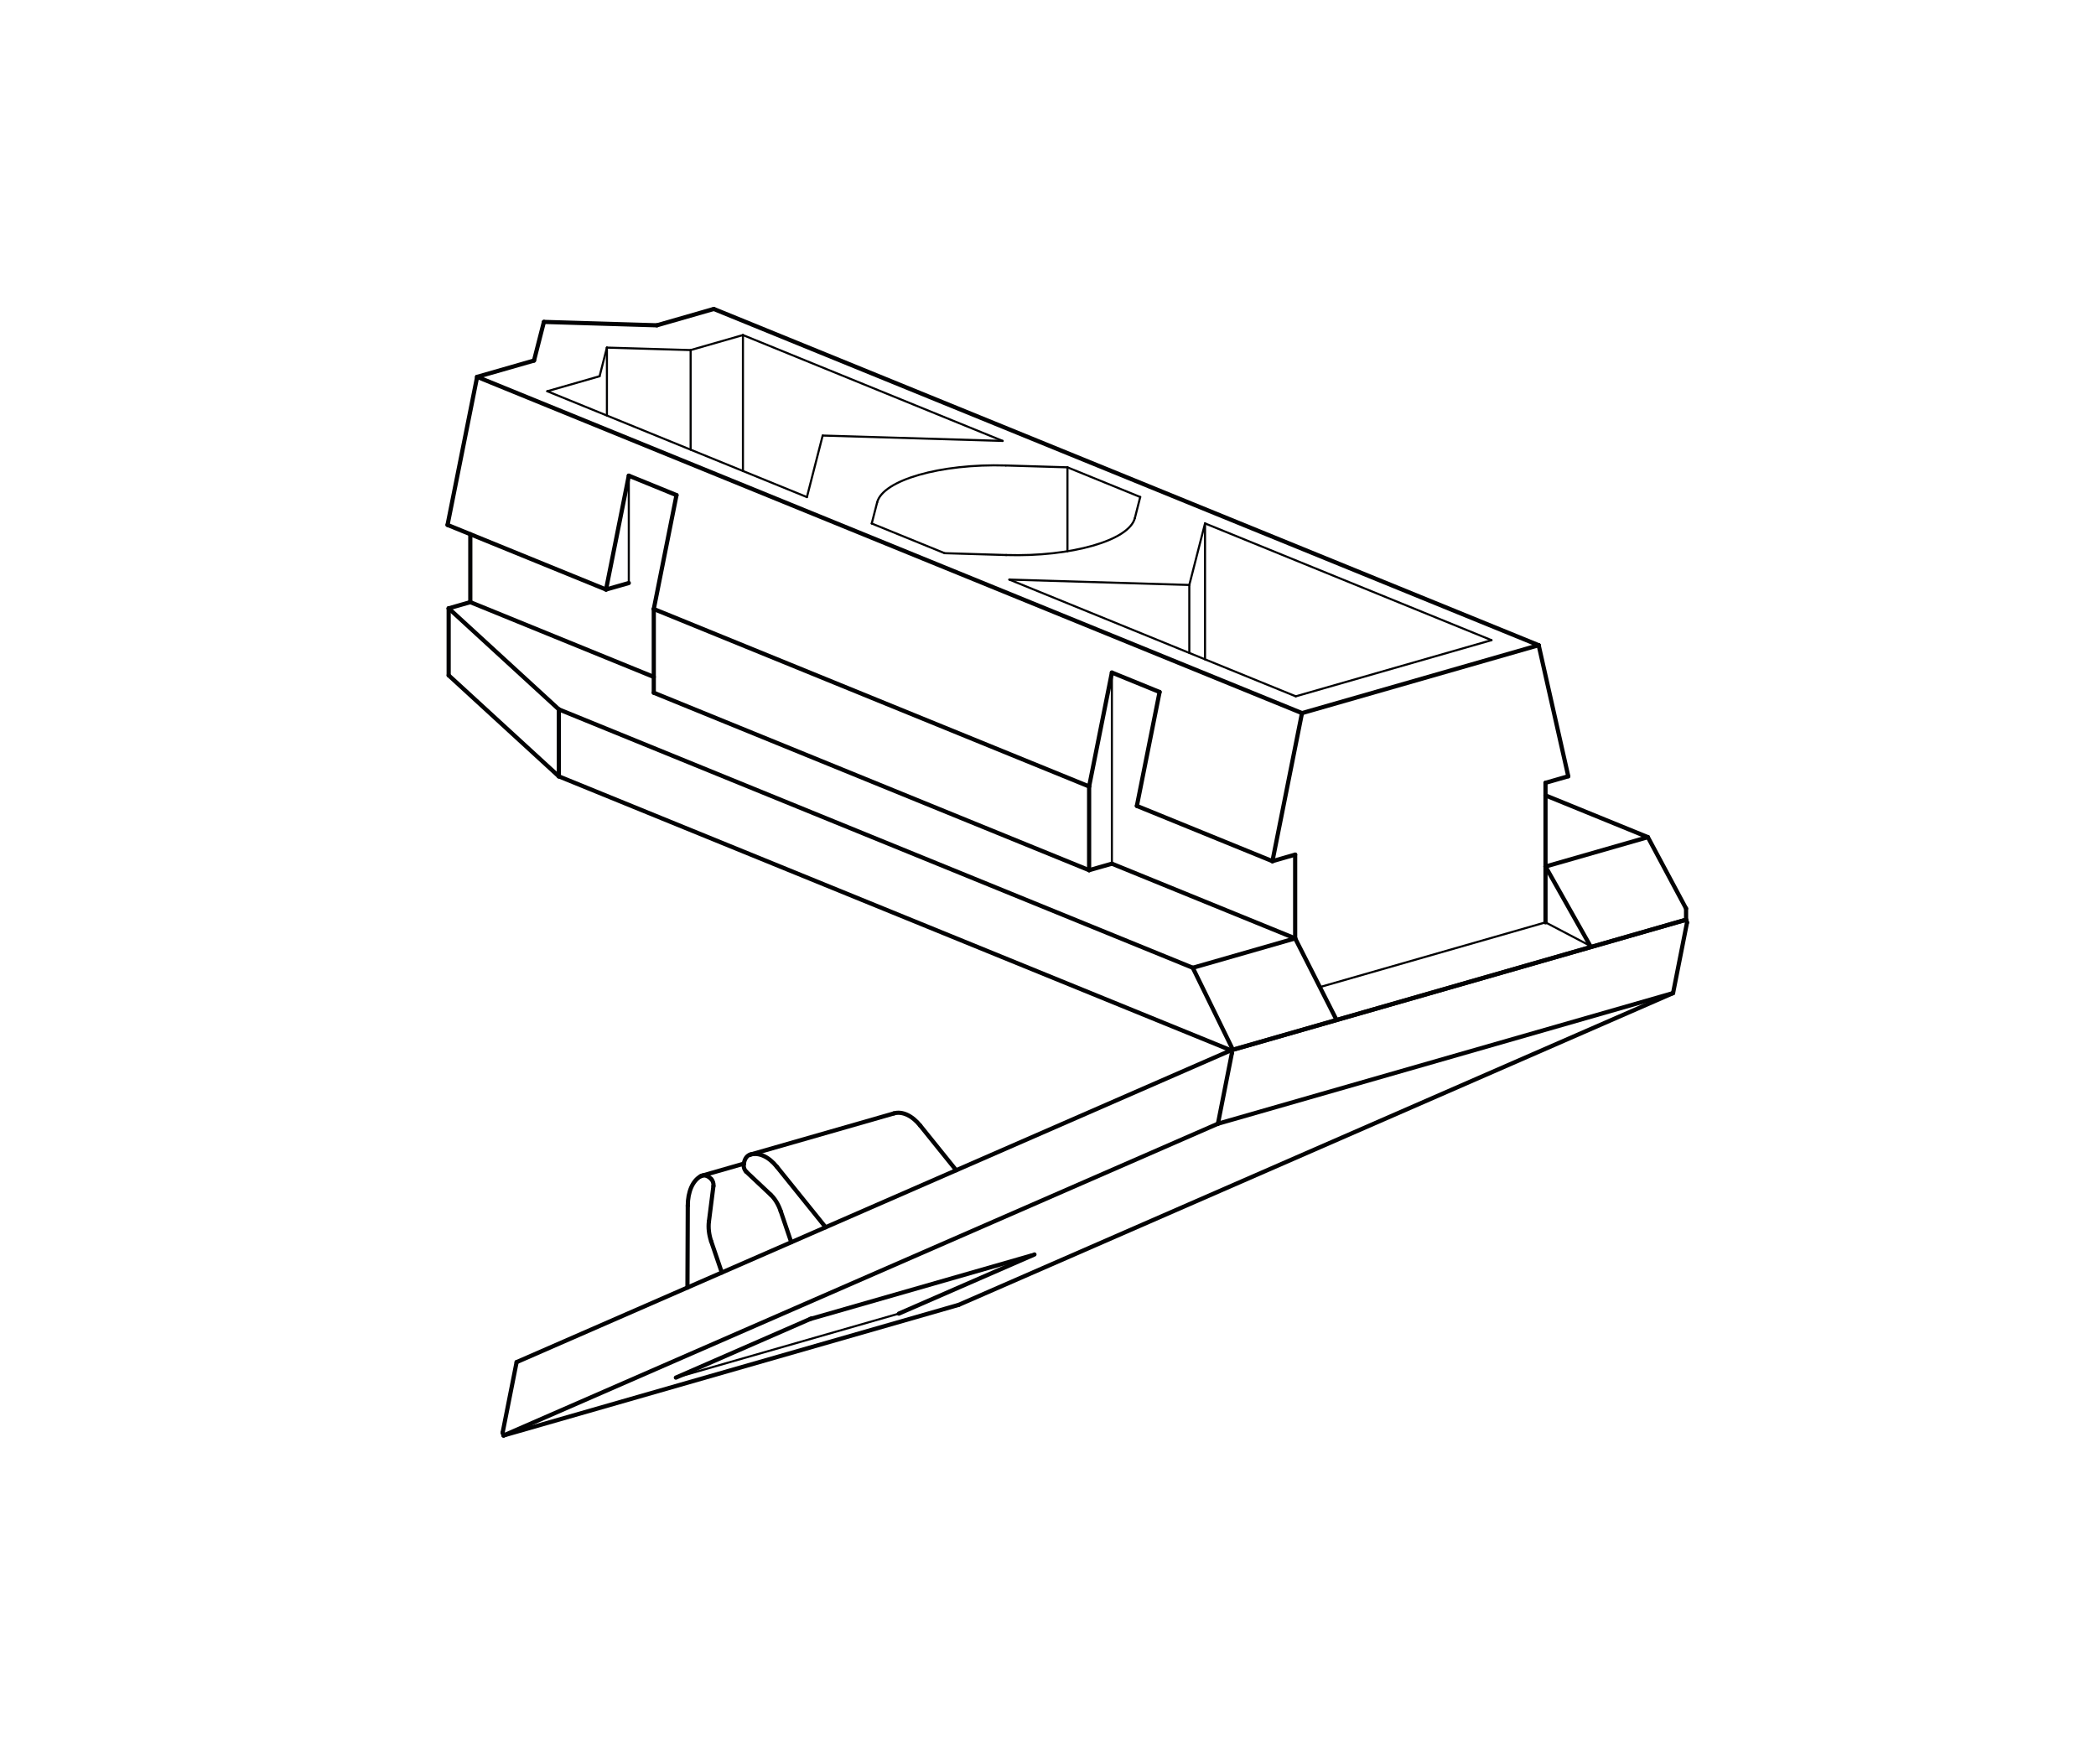 <svg xmlns="http://www.w3.org/2000/svg" xmlns:xlink="http://www.w3.org/1999/xlink" x="0px" y="0px" viewBox="0 0 500 420.75" style="enable-background:new 0 0 500 420.75;" xml:space="preserve"><style type="text/css">	.st0{fill:#FFFFFF;}	.st1{fill:none;stroke:#020203;stroke-linecap:round;stroke-linejoin:round;stroke-miterlimit:10;}	.st2{fill:none;stroke:#020203;stroke-width:0.5;stroke-linecap:round;stroke-linejoin:round;stroke-miterlimit:10;}	.st3{display:none;}</style><g id="Ebene_1">	<rect class="st0" width="500" height="420.75"></rect>	<g id="LINE_00000173880001500997613550000016919926432273160838_">		<line class="st1" x1="246.77" y1="299.25" x2="214.42" y2="313.36"></line>	</g>	<g id="LINE_00000129925384634689438280000005709852097427043005_">		<line class="st1" x1="161.23" y1="328.63" x2="193.57" y2="314.51"></line>	</g>	<g id="LINE_00000179634199696881035110000004312174810016850863_">		<line class="st1" x1="193.26" y1="314.65" x2="246.12" y2="299.48"></line>	</g>	<g id="LINE_00000145043570633851095250000010997795033986208917_">		<line class="st1" x1="290.54" y1="268.06" x2="399.11" y2="236.9"></line>	</g>	<g id="LINE_00000018924147016358594830000012707760286100774560_">		<line class="st1" x1="293.87" y1="251.22" x2="290.54" y2="268.06"></line>	</g>	<g id="LINE_00000084499061748732671840000009304154000181056907_">		<line class="st1" x1="399.11" y1="236.9" x2="402.44" y2="220.07"></line>	</g>	<g id="LINE_00000106115289071386458270000015153868475656315530_">		<line class="st1" x1="119.9" y1="341.76" x2="123.24" y2="324.93"></line>	</g>	<g id="LINE_00000038386123873624216970000004825266785342921872_">		<line class="st1" x1="120.13" y1="342.43" x2="290.54" y2="268.06"></line>	</g>	<g id="LINE_00000149370747338226892760000005818751926681215894_">		<line class="st1" x1="120.13" y1="342.43" x2="228.7" y2="311.27"></line>	</g>	<g id="LINE_00000181067977996242431850000000861031159296041391_">		<line class="st1" x1="399.11" y1="236.9" x2="228.7" y2="311.27"></line>	</g>	<g id="LINE_00000175298577570952398150000012474124743821323393_">		<line class="st1" x1="402.21" y1="219.4" x2="402.44" y2="220.07"></line>	</g>	<g id="LINE_00000116226832554497619540000012984353539676861846_">		<line class="st1" x1="402.21" y1="219.4" x2="293.65" y2="250.55"></line>	</g>	<g id="LINE_00000163038901069936010510000001624499916107488928_">		<line class="st1" x1="293.87" y1="251.22" x2="293.65" y2="250.55"></line>	</g>	<g id="LINE_00000124141095215008662950000016058622527547800458_">		<line class="st1" x1="293.65" y1="250.55" x2="123.24" y2="324.93"></line>	</g>	<g id="LINE_00000133519132738135913640000008333805883091290498_">		<line class="st1" x1="119.9" y1="341.76" x2="120.13" y2="342.43"></line>	</g>	<g id="LINE_00000007426295706659698470000009681823396984958093_">		<line class="st1" x1="186.22" y1="288.88" x2="188.75" y2="296.33"></line>	</g>	<g id="LINE_00000183932325533762700340000007893162294164578237_">		<line class="st1" x1="172.19" y1="303.56" x2="169.65" y2="296.11"></line>	</g>	<g id="ELLIPSE_00000111888442614720153230000003035568882981433487_">		<path class="st1" d="M219.53,268.52c-1.94-2.41-4.3-3.5-6.31-2.92"></path>	</g>	<g id="LINE_00000050630424947279929250000011839512471076559530_">		<line class="st1" x1="219.53" y1="268.52" x2="228.1" y2="279.16"></line>	</g>	<g id="ELLIPSE_00000119808091747777191680000004275350017974343826_">		<path class="st1" d="M167.14,280.59c-1.91,1.06-3.06,3.7-3.07,7.03"></path>	</g>	<g id="LINE_00000035527583133075034850000004469785356248091839_">		<line class="st1" x1="164.07" y1="287.62" x2="163.99" y2="307.14"></line>	</g>	<g id="LINE_00000003084058646372261390000003822001911533998726_">		<line class="st1" x1="196.95" y1="292.76" x2="185.33" y2="278.34"></line>	</g>	<g id="ELLIPSE_00000154403014638317890790000002183878573261782421_">		<path class="st1" d="M185.33,278.34c-1.98-2.46-4.4-3.54-6.44-2.88"></path>	</g>	<g id="LINE_00000131345745289657885480000008422420761819909773_">		<line class="st1" x1="213.21" y1="265.61" x2="179.01" y2="275.42"></line>	</g>	<g id="ELLIPSE_00000019679336061159661140000012441600876252000644_">		<path class="st1" d="M169.11,291.4c-0.19,1.47,0.01,3.13,0.54,4.71"></path>	</g>	<g id="ELLIPSE_00000116921666291250013460000006899877657985842355_">		<path class="st1" d="M186.22,288.88c-0.54-1.57-1.38-2.96-2.39-3.9"></path>	</g>	<g id="ELLIPSE_00000153699571947561846840000012090666443679342210_">		<path class="st1" d="M177.41,277.79c-0.07,0.6,0.18,1.32,0.59,1.7"></path>	</g>	<g id="ELLIPSE_00000077302870999264373280000009950979842682674363_">		<path class="st1" d="M170.19,282.91c0.08-0.6-0.16-1.32-0.57-1.71"></path>	</g>	<g id="ELLIPSE_00000158749393959754138000000005314661297603699606_">		<path class="st1" d="M178.89,275.46c-0.79,0.25-1.33,1.12-1.47,2.33"></path>	</g>	<g id="ELLIPSE_00000119105162136869082210000008782592770353934760_">		<path class="st1" d="M169.61,281.2c-0.82-0.79-1.74-1.02-2.48-0.61"></path>	</g>	<g id="LINE_00000018944655414961887830000014478455990035698337_">		<line class="st1" x1="167.47" y1="280.45" x2="177.44" y2="277.59"></line>	</g>	<g id="LINE_00000142864634336221330290000006484771629294026683_">		<line class="st1" x1="169.11" y1="291.4" x2="170.19" y2="282.91"></line>	</g>	<g id="LINE_00000180329498145942247090000011510543269275900289_">		<line class="st1" x1="178" y1="279.5" x2="183.83" y2="284.98"></line>	</g>	<g id="LINE_00000155123300181535327420000002644982741387738253_">		<line class="st1" x1="402.21" y1="219.4" x2="293.65" y2="250.55"></line>	</g>	<g id="LINE_00000129167984608676057540000001048013219823699122_">		<line class="st1" x1="293.65" y1="250.55" x2="133.31" y2="185.2"></line>	</g>	<g id="LINE_00000137106230137415609550000016707497279481235857_">		<line class="st1" x1="133.31" y1="185.2" x2="107.03" y2="161.1"></line>	</g>	<g id="LINE_00000147210575608745207350000001883668033523665078_">		<line class="st1" x1="107.03" y1="145.12" x2="107.03" y2="161.1"></line>	</g>	<g id="LINE_00000035503920144733670120000002482579901138114694_">		<line class="st1" x1="112.19" y1="143.64" x2="107.03" y2="145.12"></line>	</g>	<g id="LINE_00000134971720632095205150000017897980451880145570_">		<line class="st1" x1="107.03" y1="145.12" x2="133.31" y2="169.22"></line>	</g>	<g id="LINE_00000132802746936075455630000016533426946999565214_">		<line class="st1" x1="133.31" y1="169.22" x2="284.54" y2="230.86"></line>	</g>	<g id="LINE_00000088829029038732626590000015178195482930052231_">		<line class="st1" x1="393.1" y1="199.7" x2="368.68" y2="189.74"></line>	</g>	<g id="LINE_00000015340594256166282100000017131738858069144231_">		<line class="st1" x1="402.21" y1="216.73" x2="402.21" y2="219.4"></line>	</g>	<g id="LINE_00000132063336995189177490000003258580654219500209_">		<line class="st1" x1="133.31" y1="169.22" x2="133.31" y2="185.2"></line>	</g>	<g id="LINE_00000097499631785801983320000005587882526163288748_">		<line class="st1" x1="156.7" y1="77.6" x2="129.75" y2="76.79"></line>	</g>	<g id="LINE_00000048482429499217988540000005890870560766820787_">		<line class="st1" x1="129.75" y1="76.79" x2="127.39" y2="86.01"></line>	</g>	<g id="LINE_00000016794988626827180930000015720145245481295751_">		<line class="st1" x1="368.68" y1="206.71" x2="379.29" y2="225.51"></line>	</g>	<g id="LINE_00000134216886913739389670000012479150784511064710_">		<line class="st1" x1="368.68" y1="206.71" x2="368.68" y2="220.03"></line>	</g>	<g id="LINE_00000062194047660878163390000001781650751080664237_">		<line class="st1" x1="318.6" y1="242.85" x2="308.96" y2="223.85"></line>	</g>	<g id="LINE_00000154416052091536700090000002164770484713346744_">		<line class="st1" x1="402.21" y1="216.73" x2="393.1" y2="199.7"></line>	</g>	<g id="LINE_00000123405445167272723630000012460476984392408738_">		<line class="st1" x1="393.1" y1="199.7" x2="368.68" y2="206.71"></line>	</g>	<g id="LINE_00000072264937810995987070000003940654884290915245_">		<line class="st1" x1="308.96" y1="223.85" x2="284.54" y2="230.86"></line>	</g>	<g id="LINE_00000166676630218594776030000013909061135256709538_">		<line class="st1" x1="284.54" y1="230.86" x2="294.04" y2="250.28"></line>	</g>	<g id="LINE_00000085220178027802959260000003948876022314335104_">		<line class="st1" x1="156.7" y1="77.6" x2="170.27" y2="73.7"></line>	</g>	<g id="LINE_00000021103491699364342850000017876109090600607118_">		<line class="st1" x1="112.19" y1="143.64" x2="112.19" y2="127.44"></line>	</g>	<g id="LINE_00000070102895733885468350000004760428901013846432_">		<line class="st1" x1="113.82" y1="89.9" x2="127.39" y2="86.01"></line>	</g>	<g id="LINE_00000167387313570421069780000007538775311993965236_">		<line class="st1" x1="368.68" y1="206.71" x2="368.68" y2="186.74"></line>	</g>	<g id="LINE_00000104696578727232976100000018444882066299507604_">		<line class="st1" x1="310.59" y1="170.11" x2="367.05" y2="153.91"></line>	</g>	<g id="LINE_00000165948347645610711310000000346949723847291298_">		<line class="st1" x1="308.96" y1="223.85" x2="308.96" y2="203.87"></line>	</g>	<g id="LINE_00000016765703310933442870000004605379240905115045_">		<line class="st1" x1="308.96" y1="223.85" x2="265.24" y2="206.03"></line>	</g>	<g id="LINE_00000080208865804611616080000005165746228331453358_">		<line class="st1" x1="155.96" y1="161.48" x2="112.19" y2="143.64"></line>	</g>	<g id="LINE_00000170982555175370741150000017555587012538831529_">		<line class="st1" x1="106.76" y1="125.22" x2="113.82" y2="89.9"></line>	</g>	<g id="LINE_00000130648385361919320630000011997180306288187062_">		<line class="st1" x1="367.05" y1="153.91" x2="170.27" y2="73.7"></line>	</g>	<g id="LINE_00000130638878495375868430000009749244387443511712_">		<line class="st1" x1="374.11" y1="185.18" x2="367.05" y2="153.91"></line>	</g>	<g id="LINE_00000044170322768390394110000017952103432362623626_">		<line class="st1" x1="310.59" y1="170.11" x2="303.54" y2="205.43"></line>	</g>	<g id="LINE_00000018222024777063040100000014984315955396814495_">		<line class="st1" x1="113.82" y1="89.9" x2="310.59" y2="170.11"></line>	</g>	<g id="LINE_00000085945724052136707180000012988144508600802991_">		<line class="st1" x1="144.57" y1="140.63" x2="106.76" y2="125.22"></line>	</g>	<g id="LINE_00000065073410470529741770000015727625771669123232_">		<line class="st1" x1="150" y1="113.47" x2="144.57" y2="140.63"></line>	</g>	<g id="LINE_00000134247065226517737350000015112882781929436601_">		<line class="st1" x1="161.38" y1="118.11" x2="150" y2="113.47"></line>	</g>	<g id="LINE_00000031169598153215089190000008058702355924559750_">		<line class="st1" x1="155.96" y1="145.28" x2="161.38" y2="118.11"></line>	</g>	<g id="LINE_00000087399648846802985950000006730493978396017047_">		<line class="st1" x1="259.81" y1="187.61" x2="155.96" y2="145.28"></line>	</g>	<g id="LINE_00000145059369757999009700000001918274654501046703_">		<line class="st1" x1="265.24" y1="160.44" x2="259.81" y2="187.61"></line>	</g>	<g id="LINE_00000068674710962496663970000009701598170499027899_">		<line class="st1" x1="276.62" y1="165.08" x2="265.24" y2="160.44"></line>	</g>	<g id="LINE_00000054983719386708111950000011358102941503419575_">		<line class="st1" x1="271.2" y1="192.25" x2="276.62" y2="165.08"></line>	</g>	<g id="LINE_00000081650058897361213740000016637418889422240150_">		<line class="st1" x1="303.54" y1="205.43" x2="271.2" y2="192.25"></line>	</g>	<g id="LINE_00000127005432688134706550000011238486044168354455_">		<line class="st1" x1="308.96" y1="203.87" x2="303.54" y2="205.43"></line>	</g>	<g id="LINE_00000013909625129403878260000001641301325097018278_">		<line class="st1" x1="150" y1="139.08" x2="144.57" y2="140.63"></line>	</g>	<g id="LINE_00000078725110848321999300000012235294383473999017_">		<line class="st1" x1="368.68" y1="186.74" x2="374.11" y2="185.18"></line>	</g>	<g id="LINE_00000075127736181962391580000001376463711331984315_">		<line class="st1" x1="259.81" y1="187.61" x2="259.81" y2="207.58"></line>	</g>	<g id="LINE_00000075124138305077140770000016552202103084674454_">		<line class="st1" x1="265.24" y1="206.03" x2="259.81" y2="207.58"></line>	</g>	<g id="LINE_00000016070457625933762500000002319683301398670980_">		<line class="st1" x1="155.96" y1="145.28" x2="155.96" y2="165.25"></line>	</g>	<g id="LINE_00000060739459025611293870000011271137379358092189_">		<line class="st1" x1="259.81" y1="207.58" x2="155.96" y2="165.25"></line>	</g>	<g id="LINE_00000011025897598434292350000012451795905759866023_">		<line class="st2" x1="161.23" y1="328.63" x2="214.42" y2="313.36"></line>	</g>	<g id="LINE_00000104681957571582327570000002069212714462672316_">		<line class="st2" x1="368.68" y1="220.03" x2="379.5" y2="225.71"></line>	</g>	<g id="LINE_00000042702110275834744320000002863280129484598945_">		<line class="st2" x1="315.14" y1="235.39" x2="368.68" y2="220.03"></line>	</g>	<g id="LINE_00000080172129395012147040000017439749221621526956_">		<line class="st2" x1="265.24" y1="160.44" x2="265.24" y2="206.03"></line>	</g>	<g id="LINE_00000052826798040470730810000000442304667635915656_">		<line class="st2" x1="150" y1="113.47" x2="150" y2="139.08"></line>	</g>	<g id="LINE_00000117674122987557758170000003823097984985061784_">		<line class="st2" x1="177.23" y1="79.93" x2="177.23" y2="112.36"></line>	</g>	<g id="LINE_00000163053790998147536900000016198757595707511219_">		<line class="st2" x1="287.46" y1="124.86" x2="287.46" y2="157.29"></line>	</g>	<g id="LINE_00000084510033248958461200000007844342557440963743_">		<line class="st2" x1="283.71" y1="139.54" x2="283.71" y2="155.76"></line>	</g>	<g id="LINE_00000168833622803425043600000017699864160343555484_">		<line class="st2" x1="164.75" y1="83.51" x2="164.75" y2="107.27"></line>	</g>	<g id="LINE_00000132780227341525029930000001285399049066379927_">		<line class="st2" x1="144.78" y1="82.92" x2="144.78" y2="99.13"></line>	</g>	<g id="LINE_00000119082675346343759740000010716506511569466033_">		<line class="st2" x1="283.71" y1="139.54" x2="287.46" y2="124.86"></line>	</g>	<g id="LINE_00000168097358758639898720000001092748577606469267_">		<line class="st2" x1="240.78" y1="138.26" x2="283.71" y2="139.54"></line>	</g>	<g id="LINE_00000080925049573174666360000012126413390818830498_">		<line class="st2" x1="309.1" y1="166.11" x2="240.78" y2="138.26"></line>	</g>	<g id="LINE_00000095303759800060121600000005292168010501476739_">		<line class="st2" x1="355.79" y1="152.71" x2="309.1" y2="166.11"></line>	</g>	<g id="LINE_00000134239856913675967670000017536172486877365379_">		<line class="st2" x1="287.46" y1="124.86" x2="355.79" y2="152.71"></line>	</g>	<g id="LINE_00000016795439156727178160000010319402843753440182_">		<line class="st2" x1="207.95" y1="124.88" x2="209.24" y2="119.86"></line>	</g>	<g id="LINE_00000099629453771632413280000003617549857603396775_">		<line class="st2" x1="272" y1="118.56" x2="270.72" y2="123.59"></line>	</g>	<g id="LINE_00000159453804428468503770000005856985067508940676_">		<line class="st2" x1="254.64" y1="111.48" x2="272" y2="118.56"></line>	</g>	<g id="LINE_00000165233953699063245890000008511901069551647632_">		<line class="st2" x1="254.64" y1="111.48" x2="254.64" y2="131.5"></line>	</g>	<g id="LINE_00000048488712869793776070000005339680051252118924_">		<line class="st2" x1="225.32" y1="131.96" x2="207.95" y2="124.88"></line>	</g>	<g id="LINE_00000076575854261351611050000003435750226306337173_">		<line class="st2" x1="240.01" y1="132.4" x2="225.32" y2="131.96"></line>	</g>	<g id="ELLIPSE_00000012447247173784792640000003875013442855748504_">		<path class="st2" d="M239.95,111.04c-15.59-0.47-29.34,3.48-30.71,8.81"></path>	</g>	<g id="ELLIPSE_00000106831086619255667570000000910563136720121986_">		<path class="st2" d="M240.01,132.4c15.59,0.47,29.34-3.48,30.71-8.81"></path>	</g>	<g id="LINE_00000045614282445306734700000015508646768593923513_">		<line class="st2" x1="239.95" y1="111.04" x2="254.64" y2="111.48"></line>	</g>	<g id="LINE_00000016035089969167351200000005711867442916405664_">		<line class="st2" x1="192.49" y1="118.58" x2="130.55" y2="93.33"></line>	</g>	<g id="LINE_00000031919955734990959300000001967525511561730494_">		<line class="st2" x1="177.23" y1="79.93" x2="239.18" y2="105.18"></line>	</g>	<g id="LINE_00000108988473416098378260000013369909180347222969_">		<line class="st2" x1="130.55" y1="93.33" x2="143.03" y2="89.75"></line>	</g>	<g id="LINE_00000036219697844930227450000016433726813044555674_">		<line class="st2" x1="196.25" y1="103.9" x2="192.49" y2="118.58"></line>	</g>	<g id="LINE_00000129177050475995492060000013335506117779354245_">		<line class="st2" x1="239.18" y1="105.18" x2="196.25" y2="103.9"></line>	</g>	<g id="LINE_00000149361186057945591660000007432187164772134334_">		<line class="st2" x1="164.75" y1="83.51" x2="177.23" y2="79.93"></line>	</g>	<g id="LINE_00000118368898866340801710000016765857729840110008_">		<line class="st2" x1="144.78" y1="82.92" x2="164.75" y2="83.51"></line>	</g>	<g id="LINE_00000076590672525362951400000013977622020002401199_">		<line class="st2" x1="143.03" y1="89.75" x2="144.78" y2="82.92"></line>	</g></g><g id="Ebene_1_Kopie" class="st3"></g><g id="Ebene_2" class="st3"></g></svg>